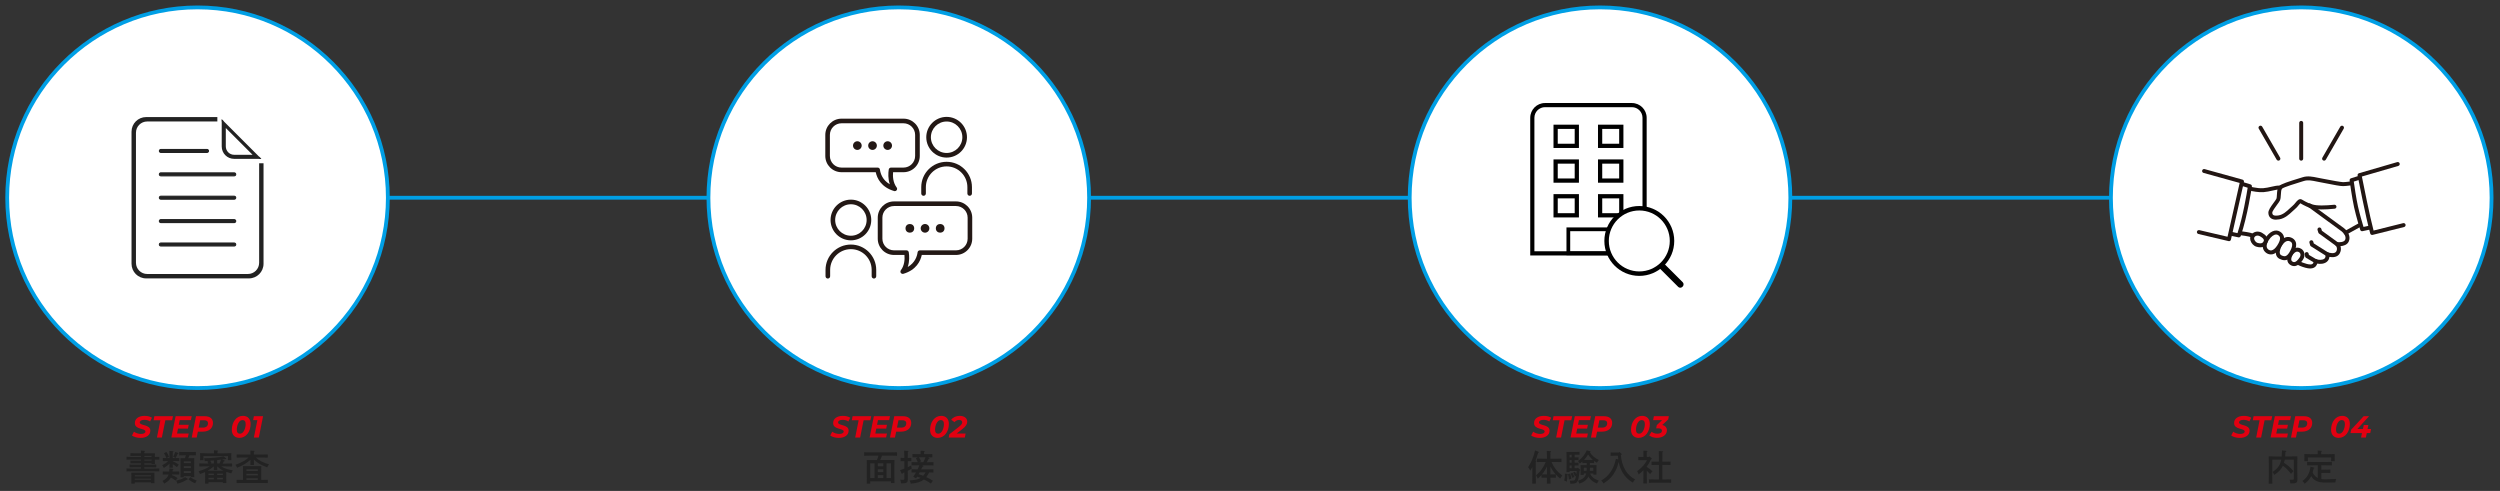 <?xml version="1.0" encoding="UTF-8"?> <svg xmlns="http://www.w3.org/2000/svg" id="_レイヤー_1" data-name="レイヤー_1" version="1.1" viewBox="0 0 985.16 193.47"><rect x="0" y="0" width="985.16" height="193.47" fill="#333333" stroke="none"/><defs><style> .st0 { fill: #231815; } .st1 { fill: #e20011; } .st2 { fill: #221613; } .st3 { fill: #fff; } .st4 { fill: #009fe5; } .st5 { fill: #222; } </style></defs><g><line class="st5" x1="75.84" y1="77.92" x2="906.84" y2="77.92"></line><rect class="st4" x="75.84" y="77.17" width="831" height="1.5"></rect></g><g><path class="st5" d="M56.88,183.09h2.73c.57,0,1.47-.01,1.96-.03v1.11c-.52-.01-1.43-.03-1.96-.03h-2.73v.52h3.12c.88,0,2.07-.01,2.79-.06v1.16c-.74-.03-1.93-.06-2.79-.06h-7.37c-.77,0-2.03.03-2.79.06v-1.16c.73.04,1.99.06,2.79.06h2.91v-.52h-2.51c-.59,0-1.37.01-1.96.03v-1.11c.55.01,1.34.03,1.96.03h2.51v-.52h-2.47c-.46,0-1.25.01-1.67.03v-1.11c.41.03,1.13.04,1.67.04h2.47v-.43h-2.91c-.77,0-2.03.01-2.79.04v-1.13c.73.03,1.99.06,2.79.06h2.91v-.42h-2.47c-.46,0-1.25.01-1.67.04v-1.11c.41.01,1.13.03,1.67.03h2.47c0-.46,0-.64-.01-1.06l1.36.1c.17.01.25.06.25.14s-.07.17-.27.28v.55h2.54q1.23,0,1.64-.01-.01.24-.03,1.23v.22c.64,0,1.3-.03,1.77-.04v1.13c-.48-.01-1.13-.03-1.77-.04v.34c0,.52,0,.7.04,1.39h-1.36v-.25h-2.83v.52ZM53.11,190.58h-1.37c.01-.32.03-.8.03-1.48v-1.62c0-.45-.01-.98-.03-1.23.49.01.91.01,1.54.01h6.04c.63,0,1.07,0,1.56-.01-.03.25-.04.78-.04,1.23v1.46c0,.66.01,1.13.04,1.46h-1.39v-.34h-6.37v.53ZM59.48,187.7v-.41h-6.37v.41h6.37ZM53.11,189.01h6.37v-.36h-6.37v.36ZM59.71,180.06v-.42h-2.83v.42h2.83ZM59.71,181.53v-.43h-2.83v.43h2.83Z"></path><path class="st5" d="M66.75,184.32c.03-.41.03-.92.03-1.62-.56.63-1.2,1.09-2.24,1.71-.17-.41-.41-.8-.63-1.08,1.13-.6,1.72-.99,2.34-1.64h-.69c-.41,0-.99.01-1.4.03v-1.23c.41.01.99.03,1.4.03h1.22v-.73c0-1.11-.01-1.7-.04-2.1l1.37.1c.14,0,.24.06.24.14s-.08.15-.27.28c-.01.32-.01.7-.01,1.58v.73h1.18c.41,0,.99-.01,1.4-.03v1.23c-.41-.01-.99-.03-1.4-.03h-1.18v.08c.9.36,1.5.7,2.41,1.34l-.78.97c-.53-.45-.98-.8-1.62-1.18.01.64.01,1.11.04,1.41h-1.36ZM67.78,187c-.03.07-.04.14-.06.21.9.32,1.54.64,2.27,1.18l-.81.99c-.83-.62-1.27-.91-1.86-1.18-.04.1-.11.2-.17.29-.52.83-1.19,1.39-2.45,2.1-.35-.64-.43-.77-.69-1.06,1.36-.74,2.07-1.41,2.42-2.54h-.91c-.41,0-1,.01-1.39.03v-1.23c.39.01.98.03,1.39.03h1.15c.04-.36.06-.77.07-1.22l1.33.15c.17.01.27.08.27.18s-.03.11-.29.22c-.03.24-.04.45-.07.66h1.26c.41,0,.99-.01,1.4-.03v1.23c-.41-.01-.99-.03-1.4-.03h-1.46ZM65.57,178.09c.45.63.67,1.04,1.04,1.91l-1.06.5c-.22-.66-.55-1.32-.92-1.89l.95-.52ZM68.24,179.98c.39-.71.64-1.3.83-1.91l1.08.41c.14.06.18.1.18.17s0,.07-.28.18q-.53,1.12-.87,1.67l-.94-.52ZM73.89,188.63c.13.07.15.11.15.17,0,.11-.1.17-.31.17-1.15.74-2.14,1.18-3.8,1.65-.2-.62-.29-.84-.55-1.22,1.85-.45,2.56-.73,3.56-1.36l.94.59ZM74.69,179.4c-.17.39-.34.78-.52,1.16h1.2c.48,0,.81-.01,1.19-.03q-.03.45-.04,2.23v2.8c0,1.11.01,1.93.04,2.47h-1.33v-.39h-2.8v.45h-1.32c.03-.56.04-1.37.04-2.45v-2.87c0-.84-.01-1.78-.04-2.23.36.01.7.03,1.19.03h.57c.15-.38.27-.77.38-1.16h-.69c-.6,0-1.39.01-1.96.04v-1.36c.53.01,1.33.03,1.96.03h2.66c.57,0,1.47-.01,1.96-.03v1.36c-.52-.03-1.42-.04-1.96-.04h-.55ZM75.23,182.5v-.69h-2.8v.69h2.8ZM72.43,184.45h2.8v-.74h-2.8v.74ZM72.43,186.39h2.8v-.74h-2.8v.74ZM75.01,188.05c1.08.7,1.4.87,2.51,1.33-.22.32-.48.74-.64,1.09-1.15-.52-1.72-.85-2.63-1.58l.77-.84Z"></path><path class="st5" d="M87.12,183.75c1.21.8,2.41,1.19,4.65,1.62-.35.49-.41.62-.6,1.19-.74-.2-1.4-.39-1.99-.6,0,.27-.01.7-.03,1.74v.34c0,.98.03,1.82.04,2.33h-1.36v-.35h-5.67v.55h-1.36c.01-.53.04-1.37.04-2.31v-.55c0-.59-.01-1.22-.03-1.69-.6.28-1.28.55-2,.8-.14-.43-.32-.78-.56-1.13,1.93-.56,3.18-1.09,4.38-1.92h-1.3c-.77,0-2.03.03-2.79.06v-1.22c.71.03,1.98.06,2.79.06h.77c-.21-.46-.25-.53-.42-.78l.52-.25c-.43.03-.94.06-1.49.1-.08-.46-.18-.8-.34-1.15,3.11-.06,5.35-.28,7.8-.74l.91.76c.07.06.11.13.11.18,0,.08-.08.13-.21.13-.04,0-.14,0-.27-.01-.45.07-.85.14-1.23.2l.88.28c.13.04.21.13.21.22,0,.11-.07.14-.36.2-.17.32-.32.62-.49.88h.95c.88,0,2.09-.03,2.79-.06v1.22c-.74-.04-1.93-.06-2.79-.06h-1.57ZM84.33,178.34c0-.38,0-.7-.01-.9l1.37.1c.17.01.27.06.27.14s-.08.17-.28.28v.67h2.7c.97,0,2.06-.03,2.79-.06-.03.5-.03.76-.03,1.06v.48c0,.36.01.77.04,1.23h-1.37c.03-.41.04-.91.04-1.23v-.36h-9.68v.36c0,.32.01.83.03,1.23h-1.36c.03-.46.04-.87.04-1.23v-.48c0-.31,0-.56-.03-1.06.73.03,1.82.06,2.79.06h2.69v-.29ZM88.06,185.5c-.92-.42-1.75-1.02-2.46-1.74,0,.5.01.99.04,1.48h-1.39c.01-.49.01-.97.03-1.46-.77.64-1.57,1.23-2.45,1.71h6.23ZM84.28,186.65h-2.12v.55h2.12v-.55ZM82.16,188.28v.6h2.12v-.6h-2.12ZM84.28,181.45c-.49.03-.97.07-1.46.11.2.28.36.57.52.88l-.45.2h1.39v-1.19ZM85.59,182.64h.92c.24-.5.43-1.02.62-1.54-.52.07-1.02.15-1.54.21v1.33ZM87.83,187.19v-.55h-2.24v.55h2.24ZM85.59,188.89h2.24v-.6h-2.24v.6Z"></path><path class="st5" d="M100.04,181.2c0,.92.01,1.65.04,2.05h-1.41c.03-.49.03-1.15.03-2.05v-.04c-1.34,1.26-2.88,2.19-5.27,3.17-.2-.52-.39-.85-.7-1.16,1.11-.36,2.25-.88,3.28-1.46.66-.39,1.19-.78,1.92-1.42h-2.17c-.69,0-1.91.03-2.51.04v-1.25c.57.03,1.79.04,2.51.04h2.94c0-.77-.01-1.23-.04-1.56l1.43.1c.14,0,.24.06.24.14s-.08.15-.27.27c-.01.25-.01.53-.01,1.05h2.98c.77,0,1.88-.01,2.51-.04v1.25c-.66-.01-1.76-.04-2.51-.04h-2.24c1.5,1.32,2.83,1.99,5.24,2.7-.35.45-.55.76-.74,1.18-1.42-.5-2.48-1.01-3.53-1.69-.64-.42-1.15-.83-1.71-1.4v.13ZM95.77,185.92c0-.83-.01-1.79-.04-2.23.38.01.71.01,1.19.01h4.87c.48,0,.81,0,1.19-.01-.03.45-.04,1.34-.04,2.23v3.18h.08c.77,0,1.88-.01,2.51-.04v1.3c-.66-.03-1.76-.04-2.51-.04h-7.27c-.69,0-1.91.01-2.51.04v-1.3c.57.01,1.79.04,2.51.04h.01v-3.18ZM101.6,184.95h-4.48v.64h4.48v-.64ZM101.6,186.72h-4.48v.63h4.48v-.63ZM97.11,189.1h4.48v-.63h-4.48v.63Z"></path></g><g><path class="st1" d="M52,171.62l.79-1.5c.77.56,1.77.88,2.77.88,1.07,0,1.74-.37,1.74-.98,0-1.34-4.16-.62-4.16-3.3,0-1.73,1.51-2.84,3.84-2.84,1.13,0,2.17.25,2.9.72l-.73,1.49c-.64-.43-1.45-.65-2.28-.65-1.13,0-1.79.43-1.79,1.03-.01,1.38,4.16.66,4.16,3.24,0,1.74-1.54,2.85-3.87,2.85-1.37,0-2.66-.41-3.37-.94Z"></path><path class="st1" d="M63.2,165.6h-2.69l.32-1.58h7.32l-.32,1.58h-2.67l-1.37,6.81h-1.94l1.35-6.81Z"></path><path class="st1" d="M70.82,165.57l-.36,1.82h3.9l-.3,1.51h-3.91l-.38,1.94h4.58l-.32,1.56h-6.5l1.68-8.4h6.34l-.32,1.56h-4.4Z"></path><path class="st1" d="M83.93,166.63c0,2.13-1.57,3.47-4.08,3.47h-1.87l-.46,2.31h-1.96l1.68-8.4h3.39c2.1,0,3.29.97,3.29,2.61ZM81.96,166.8c0-.82-.58-1.2-1.56-1.2h-1.52l-.59,2.91h1.64c1.28,0,2.03-.6,2.03-1.71Z"></path><path class="st1" d="M91.35,169.37c0-3.03,1.77-5.5,4.38-5.5,1.86,0,3.03,1.18,3.03,3.18,0,3.03-1.78,5.5-4.38,5.5-1.86,0-3.03-1.18-3.03-3.18ZM96.81,167.1c0-1.09-.48-1.58-1.26-1.58-1.48,0-2.24,2.25-2.24,3.81,0,1.09.48,1.58,1.26,1.58,1.48,0,2.24-2.25,2.24-3.81Z"></path><path class="st1" d="M103.67,164.01l-1.68,8.4h-1.94l1.37-6.84h-1.68l.31-1.56h3.62Z"></path></g><g><circle class="st3" cx="77.84" cy="77.92" r="75"></circle><path class="st4" d="M77.84,153.67C36.07,153.67,2.09,119.68,2.09,77.92S36.07,2.17,77.84,2.17s75.75,33.98,75.75,75.75-33.98,75.75-75.75,75.75ZM77.84,3.67C36.9,3.67,3.59,36.97,3.59,77.92s33.31,74.25,74.25,74.25,74.25-33.31,74.25-74.25S118.78,3.67,77.84,3.67Z"></path></g><g><path class="st5" d="M347.59,179.54c-.24.59-.46,1.16-.73,1.74h4.43c.48,0,.81,0,1.19-.01q-.03.45-.04,2.23v4.4c0,1.12.01,1.93.04,2.47h-1.39v-.69h-8.17v.88h-1.37c.01-.56.03-1.37.03-2.46v-4.59c0-.84-.01-1.78-.03-2.23.36.01.7.01,1.19.01h2.82c.24-.56.45-1.15.59-1.74h-2.83c-.77,0-2.03.03-2.79.06v-1.39c.73.03,1.99.06,2.79.06h7.37c.88,0,2.07-.03,2.79-.06v1.39c-.74-.03-1.93-.06-2.79-.06h-3.1ZM344.63,182.57h-1.71v5.81h1.71v-5.81ZM348.08,183.73v-1.16h-2.16v1.16h2.16ZM345.92,184.91v1.13h2.16v-1.13h-2.16ZM345.92,187.23v1.15h2.16v-1.15h-2.16ZM351.09,188.38v-5.81h-1.74v5.81h1.74Z"></path><path class="st5" d="M357.71,184.11c.41-.2.83-.41,1.36-.7l.2,1.27c-.6.34-1.09.6-1.55.84,0,.52,0,1.51.03,2.89v.22c0,.74-.06,1.08-.22,1.3-.32.43-.88.56-2.47.57-.04-.56-.15-1.06-.31-1.48.46.04.73.06,1.04.06.53,0,.59-.06.59-.59v-2.33c-.2.08-.41.17-.63.27l-.07.17c-.04.1-.1.15-.18.15s-.15-.06-.2-.15l-.62-1.34c.7-.24,1.23-.42,1.69-.59v-2.94h-.38c-.38,0-.81.01-1.11.03v-1.33c.31.01.81.03,1.11.03h.38c-.01-1.56-.04-2.51-.08-2.86l1.5.1c.13.01.21.07.21.14,0,.08-.07.15-.25.27-.01.5-.01,1.42-.03,2.35h.29c.29,0,.8-.01,1.12-.03v1.33c-.31-.01-.74-.03-1.12-.03h-.29v2.38ZM359.21,186.2v-1.3c.79.03,1.58.04,2.37.06.25-.53.49-1.06.67-1.61h-.49c-.73,0-1.65.03-2.55.06v-1.3c.81.03,1.62.04,2.44.04-.2-.55-.43-1.06-.73-1.55l.74-.39h-.42c-.46,0-1.25.01-1.68.03v-1.32c.42.03,1.15.04,1.68.04h1.54v-1.34s1.36.1,1.36.1c.15.01.25.07.25.14,0,.08-.07.17-.27.28v.83h1.61c.53,0,1.26-.01,1.67-.04v1.32c-.42-.01-1.2-.03-1.67-.03h-.07l.55.25c.08.04.14.1.14.15,0,.1-.07.14-.38.2-.39.7-.6,1.06-.76,1.34.87,0,1.75-.01,2.63-.04v1.3c-.94-.04-1.75-.06-2.8-.06h-1.75l.5.17c.08.03.15.1.15.18,0,.11-.11.17-.42.22-.2.38-.36.73-.52,1.04h2.03c1.04,0,1.95-.03,2.8-.06v1.3c-.56-.01-1.11-.04-1.67-.04-.32.64-.7,1.27-1.16,1.85l.2.08c.94.43,1.48.74,2.42,1.34l-.78,1.13c-.53-.36-1.08-.74-1.65-1.05-.36-.2-.74-.39-1.11-.57-1.15.94-2.66,1.43-5.18,1.64-.08-.46-.21-.78-.49-1.26,2.35-.18,3.43-.42,4.34-1.01-.43-.18-.88-.34-1.33-.48-.13.22-.27.43-.41.66l-1.13-.63c.39-.55.74-1.12,1.06-1.71l-1.75.04ZM362.02,186.86c.6.18,1.18.36,1.77.6.38-.39.69-.84.94-1.32h-2.33l-.38.71ZM363.84,182.13c.35-.62.6-1.29.85-1.95h-2.59c.36.5.63,1.04.87,1.6l-.71.35h1.58Z"></path></g><g><path class="st1" d="M327.17,171.62l.79-1.5c.77.56,1.77.88,2.77.88,1.07,0,1.74-.37,1.74-.98,0-1.34-4.16-.62-4.16-3.3,0-1.73,1.51-2.84,3.84-2.84,1.13,0,2.17.25,2.9.72l-.73,1.49c-.64-.43-1.45-.65-2.28-.65-1.13,0-1.79.43-1.79,1.03-.01,1.38,4.16.66,4.16,3.24,0,1.74-1.54,2.85-3.87,2.85-1.37,0-2.66-.41-3.37-.94Z"></path><path class="st1" d="M338.36,165.6h-2.69l.32-1.58h7.32l-.32,1.58h-2.67l-1.37,6.81h-1.94l1.35-6.81Z"></path><path class="st1" d="M345.98,165.57l-.36,1.82h3.9l-.3,1.51h-3.91l-.38,1.94h4.58l-.32,1.56h-6.5l1.68-8.4h6.34l-.32,1.56h-4.4Z"></path><path class="st1" d="M359.09,166.63c0,2.13-1.57,3.47-4.08,3.47h-1.87l-.46,2.31h-1.96l1.68-8.4h3.39c2.1,0,3.29.97,3.29,2.61ZM357.13,166.8c0-.82-.58-1.2-1.56-1.2h-1.52l-.59,2.91h1.64c1.28,0,2.03-.6,2.03-1.71Z"></path><path class="st1" d="M366.51,169.37c0-3.03,1.77-5.5,4.38-5.5,1.86,0,3.03,1.18,3.03,3.18,0,3.03-1.78,5.5-4.38,5.5-1.86,0-3.03-1.18-3.03-3.18ZM371.97,167.1c0-1.09-.48-1.58-1.26-1.58-1.48,0-2.24,2.25-2.24,3.81,0,1.09.48,1.58,1.26,1.58,1.48,0,2.24-2.25,2.24-3.81Z"></path><path class="st1" d="M376.99,170.83h3.53l-.31,1.58h-6.36l.25-1.26,3.83-3c.95-.76,1.24-1.2,1.24-1.75s-.42-.92-1.24-.92c-.67,0-1.32.31-1.79.88l-1.31-.95c.67-.92,1.93-1.54,3.38-1.54,1.77,0,2.94.95,2.94,2.25,0,1-.46,1.83-1.93,2.97l-2.23,1.73Z"></path></g><g><circle class="st3" cx="354.17" cy="77.92" r="75"></circle><path class="st4" d="M354.17,153.67c-41.77,0-75.75-33.98-75.75-75.75S312.4,2.17,354.17,2.17s75.75,33.98,75.75,75.75-33.98,75.75-75.75,75.75ZM354.17,3.67c-40.94,0-74.25,33.31-74.25,74.25s33.31,74.25,74.25,74.25,74.25-33.31,74.25-74.25S395.11,3.67,354.17,3.67Z"></path></g><g><path class="st5" d="M603.84,184.05c-.24.49-.48.87-.85,1.44-.32-.74-.45-.95-.81-1.39,1.29-1.99,2.1-3.94,2.73-6.61l1.34.52c.13.06.2.13.2.21,0,.1-.04.14-.34.22-.39,1.37-.59,1.95-1.06,3.1h.21c.14.03.22.08.22.15,0,.1-.08.17-.28.28v5.73c0,1.26.01,2.26.04,2.87h-1.44c.03-.63.04-1.58.04-2.87v-3.66ZM613.09,188.26c-.21-.01-.58-.01-.84-.01h-1.29c.01.98.03,1.75.06,2.34h-1.47c.03-.59.04-1.37.06-2.34h-1.32c-.28,0-.63,0-.84.01v-1.08c-.45.5-.94.99-1.48,1.46-.32-.78-.42-.98-.67-1.29,1.16-1.04,1.65-1.58,2.34-2.58.63-.92,1.01-1.61,1.48-2.72h-1.25c-.71,0-1.64.03-2.23.04v-1.37c.59.03,1.51.04,2.23.04h1.74c-.01-1.68-.04-2.72-.08-3.08l1.5.1c.13,0,.21.07.21.14,0,.08-.07.15-.25.27-.01.46-.01.52-.03,2.58h2.12c.64,0,1.64-.01,2.24-.04v1.37c-.6-.01-1.6-.04-2.24-.04h-1.68c.48,1.13.88,1.82,1.62,2.79.77,1.01,1.22,1.44,2.66,2.58-.42.43-.46.49-.88,1.18-.71-.6-1.25-1.11-1.69-1.6v1.26ZM608.28,186.95h1.32v-3.11c-.39.85-.87,1.67-1.43,2.44-.17.22-.35.43-.53.66h.64ZM610.95,186.95h2.1c-.41-.46-.74-.9-1.11-1.43-.41-.6-.73-1.15-.99-1.72v3.15Z"></path><path class="st5" d="M617.67,186.77c.11.01.17.06.17.13,0,.03-.01.08-.06.11l-.11.08c-.01,1.18-.07,1.72-.28,2.79-.27-.22-.57-.38-.98-.5.22-.97.25-1.2.29-2.72l.97.11ZM620.5,180.23h.43c.29,0,.8-.01,1.12-.03v1.11h-1.12s-.43-.01-.43-.01v1.05h.43c.29,0,.8-.01,1.12-.03v1.12c-.31-.01-.74-.03-1.12-.03h-.43v1.09h1.01l.17-.25.91.73c.08.07.14.17.14.27,0,.08-.06.14-.29.25-.25,2.75-.52,3.91-1.04,4.51-.38.46-.94.59-2.59.62-.04-.48-.1-.74-.25-1.23.1,0,.45.01.62.01,1.02,0,1.23-.04,1.43-.34.15-.25.35-.87.49-1.56l-.45.25c-.25-.64-.46-1.08-.76-1.53l.7-.38c.22.31.43.62.62.95.04-.39.07-.8.1-1.19h-2.77v.43h-1.25c.03-.56.04-1.37.04-2.45v-3.28c0-.84-.01-1.78-.04-2.23.35.01.73.01,1.19.01h2.28c.57,0,1.26-.01,1.68-.03v1.15c-.46-.01-1.21-.03-1.68-.03h-.25v1.02ZM618.73,186.58c.25.74.38,1.23.5,2.07l-.99.34c-.06-.77-.14-1.36-.35-2.14l.84-.27ZM618.53,179.21v1.02h.8v-1.02h-.8ZM618.53,182.35h.8v-1.05h-.8v1.05ZM618.53,184.5h.8v-1.09h-.8v1.09ZM619.66,186.27c.32.52.48.87.76,1.68l-.88.36c-.17-.66-.32-1.08-.62-1.72l.74-.32ZM626.57,186.58c.34.76.62,1.11,1.13,1.56.6.52,1.11.8,2.31,1.27-.28.41-.35.52-.41.63q-.17.32-.27.49c-1.29-.5-1.79-.83-2.54-1.61-.39-.41-.62-.69-.84-1.16-.34.74-.81,1.3-1.51,1.81-.62.45-.97.62-2.1,1.02-.17-.55-.24-.7-.49-1.15,1.44-.46,2.28-1.02,2.79-1.83.18-.31.32-.63.42-1.02h-.94v.56h-1.29c.03-.32.04-.8.04-1.48v-1.16c0-.45-.01-.99-.04-1.23.49.01.92.01,1.55.01h.88v-.84h-.56c-.38,0-.83.01-1.12.03v-.62c-.32.29-.67.57-1.05.84q-.32-.62-.69-1.01c1.53-1.08,2.73-2.56,3.45-4.23l1.22.32c.18.06.28.14.28.24,0,.08-.07.15-.27.21.48.77.78,1.13,1.39,1.65.66.57,1.18.92,2.14,1.42q-.42.46-.77,1.05c-.46-.28-.81-.5-1.12-.71v.84c-.29-.01-.74-.03-1.11-.03h-.53v.84h1.08c.62,0,1.05,0,1.54-.01-.03.24-.04.78-.04,1.23v1.06c0,.66.01,1.13.04,1.46h-1.29v-.43h-1.3ZM624.13,184.31v1.22h1.09c.04-.41.06-.81.06-1.22h-1.15ZM627.07,181.25c.21,0,.41,0,.62-.01-.21-.17-.41-.36-.63-.59-.56-.59-.92-1.04-1.25-1.58-.43.78-.97,1.53-1.6,2.17.17.01.34.01.5.01h2.35ZM627.87,184.31h-1.33c-.01.41-.01.81-.04,1.22h1.37v-1.22Z"></path><path class="st5" d="M635.75,179.6c-.48,0-.84.01-1.06.03v-1.32c.27.01.57.01,1.06.01h2.16l.21-.25.83.73c.1.08.13.13.13.2,0,.11-.08.18-.25.24l-.11.03c.22,2.47.74,4.2,1.75,5.97.56.97,1.15,1.65,2.12,2.49.48.42.87.69,1.75,1.18-.41.49-.63.81-.9,1.29-1.85-1.16-2.9-2.16-3.92-3.8-.8-1.27-1.34-2.69-1.67-4.37-.34,1.5-.6,2.25-1.18,3.39-1.11,2.19-2.49,3.66-4.79,5.11-.34-.59-.43-.7-.88-1.18,1.69-1.01,2.69-1.92,3.68-3.38,1.01-1.47,1.58-2.86,2.09-5.14l.92.18c-.06-.48-.11-.94-.14-1.41h-1.79Z"></path><path class="st5" d="M646.7,181.34h-1.11s0-1.3,0-1.3c.31.01.81.03,1.11.03h.91v-1.19c0-.63,0-.8-.01-1.29l1.37.08c.15.01.25.07.25.14,0,.1-.08.17-.28.28v1.98h.87l.17-.22.83.73c.06.06.11.15.11.22,0,.11-.04.15-.32.22-.27.57-.55,1.13-.87,1.67-.24.39-.5.76-.78,1.13v.22c.84.48,1.27.8,2.23,1.67l-.94,1.12c-.56-.62-.92-1.01-1.29-1.33v2.16c0,1.29.01,2.24.04,2.87h-1.42c.03-.63.04-1.58.04-2.87v-2.35c-.73.76-1.05,1.02-1.88,1.64-.04-.11-.08-.21-.11-.28-.07-.2-.22-.53-.45-1.01,1.98-1.53,2.97-2.62,3.84-4.31h-2.31ZM653.7,183.21h-1.21c-.46,0-1.26.03-1.68.04v-1.36c.42.03,1.13.04,1.68.04h1.21v-2.1c0-1.11-.01-1.69-.04-2.1l1.46.1c.15.01.24.06.24.14s-.07.15-.27.28v1.58s-.01,2.1-.01,2.1h1.54c.55,0,1.26-.01,1.68-.04v1.36c-.43-.01-1.22-.04-1.68-.04h-1.54v5.72h1.5c.56,0,1.47-.01,1.96-.04v1.36c-.52-.01-1.43-.03-1.96-.03h-4.86c-.59,0-1.37.01-1.95.03v-1.36c.53.03,1.33.04,1.95.04h1.99v-5.72Z"></path></g><g><path class="st1" d="M603.38,171.62l.79-1.5c.77.56,1.77.88,2.77.88,1.07,0,1.74-.37,1.74-.98,0-1.34-4.16-.62-4.16-3.3,0-1.73,1.51-2.84,3.84-2.84,1.13,0,2.17.25,2.9.72l-.73,1.49c-.64-.43-1.45-.65-2.28-.65-1.13,0-1.79.43-1.79,1.03-.01,1.38,4.16.66,4.16,3.24,0,1.74-1.54,2.85-3.87,2.85-1.37,0-2.66-.41-3.37-.94Z"></path><path class="st1" d="M614.57,165.6h-2.69l.32-1.58h7.32l-.32,1.58h-2.67l-1.37,6.81h-1.94l1.35-6.81Z"></path><path class="st1" d="M622.19,165.57l-.36,1.82h3.9l-.3,1.51h-3.91l-.38,1.94h4.58l-.32,1.56h-6.5l1.68-8.4h6.34l-.32,1.56h-4.4Z"></path><path class="st1" d="M635.31,166.63c0,2.13-1.57,3.47-4.08,3.47h-1.87l-.46,2.31h-1.96l1.68-8.4h3.39c2.1,0,3.29.97,3.29,2.61ZM633.34,166.8c0-.82-.58-1.2-1.56-1.2h-1.52l-.59,2.91h1.64c1.28,0,2.03-.6,2.03-1.71Z"></path><path class="st1" d="M642.73,169.37c0-3.03,1.77-5.5,4.38-5.5,1.86,0,3.03,1.18,3.03,3.18,0,3.03-1.78,5.5-4.38,5.5-1.86,0-3.03-1.18-3.03-3.18ZM648.18,167.1c0-1.09-.48-1.58-1.26-1.58-1.48,0-2.24,2.25-2.24,3.81,0,1.09.48,1.58,1.26,1.58,1.48,0,2.24-2.25,2.24-3.81Z"></path><path class="st1" d="M657.39,165.27l-2.35,2.19c1.16.26,1.83,1.03,1.83,2.12,0,1.71-1.62,2.96-3.9,2.96-1.24,0-2.35-.35-3.07-.97l.94-1.43c.55.48,1.38.77,2.27.77,1.15,0,1.8-.44,1.8-1.21,0-.61-.46-.9-1.38-.9h-.89l.25-1.28,2.09-1.96h-3.55l.32-1.56h5.88l-.24,1.26Z"></path></g><g><circle class="st3" cx="630.51" cy="77.92" r="75"></circle><path class="st4" d="M630.51,153.67c-41.77,0-75.75-33.98-75.75-75.75S588.74,2.17,630.51,2.17s75.75,33.98,75.75,75.75-33.98,75.75-75.75,75.75ZM630.51,3.67c-40.94,0-74.25,33.31-74.25,74.25s33.31,74.25,74.25,74.25,74.25-33.31,74.25-74.25S671.45,3.67,630.51,3.67Z"></path></g><g><path class="st5" d="M899.12,179.87c.07-.66.11-1.43.14-2.38l1.37.14c.17.01.34.11.34.21s-.1.17-.36.27c-.03.76-.07,1.32-.1,1.77h2.03c.95,0,2.05-.03,2.79-.07q-.03.43-.04,2.73v3.74c0,.41.03,1.61.04,2.38v.27c0,.7-.11,1.02-.46,1.26-.41.27-.83.34-2.34.34-.06-.74-.1-.98-.27-1.51.49.04.73.04,1.13.04.45,0,.52-.07.52-.57v-7.35h-3.56c-.03.11-.04.21-.07.32-.07.32-.15.63-.24.92,1.43.88,2.4,1.72,3.74,3.25l-.97,1.09c-1.2-1.51-1.96-2.28-3.21-3.19-.31.66-.69,1.23-1.18,1.78-.66.74-1.09,1.09-2.21,1.82-.27-.56-.41-.8-.71-1.15,1.5-.94,2.4-1.9,2.93-3.12.22-.53.39-1.06.52-1.72h-3.54v6.16q.03,2.72.04,3.31h-1.44q.01-.59.04-2.73v-5.32q-.01-2.3-.04-2.73c.74.04,1.83.07,2.79.07h2.33Z"></path><path class="st5" d="M914.75,188.77c.46.07,1.01.1,1.69.1,1.05,0,3.19-.07,4.13-.14-.2.73-.22.9-.27,1.39-2.21.04-2.87.04-3.61.04-2.03,0-3-.15-3.95-.66-.9-.46-1.46-.98-1.98-1.9-.06.11-.11.24-.18.35-.6,1.08-1.26,1.81-2.41,2.68-.28-.48-.46-.71-.87-1.08,1.09-.83,1.6-1.39,2.13-2.31.58-1.04.85-1.92,1.04-3.35l1.29.34c.21.06.29.11.29.21s-.1.15-.34.21c-.11.59-.24,1.09-.38,1.57.45.92,1.08,1.67,2.02,2.13v-5h-1.4c-.77,0-2.03.03-2.79.06v-1.4c.71.03,1.99.06,2.79.06h4.16c.88,0,2.07-.03,2.79-.06v1.4c-.74-.04-1.93-.06-2.79-.06h-1.37v1.72h1.34c.67,0,1.62-.01,2.23-.04v1.37c-.6-.01-1.55-.04-2.23-.04h-1.34v2.42ZM913.32,178.44c0-.38,0-.69-.01-.9l1.4.1c.17.01.27.07.27.14,0,.08-.07.17-.27.28v.92h2.55c.95,0,2.06-.01,2.77-.06-.01.5-.03.77-.03,1.06v.7c0,.31.01.64.04,1.05h-1.46c.03-.36.04-.77.04-1.05v-.42h-9.17v.42c0,.28.01.69.04,1.05h-1.46c.03-.41.04-.74.04-1.05v-.7c0-.29-.01-.56-.03-1.06.71.04,1.82.06,2.77.06h2.49v-.55Z"></path></g><g><path class="st1" d="M879.24,171.62l.79-1.5c.77.56,1.77.88,2.77.88,1.07,0,1.74-.37,1.74-.98,0-1.34-4.16-.62-4.16-3.3,0-1.73,1.51-2.84,3.84-2.84,1.13,0,2.17.25,2.9.72l-.73,1.49c-.64-.43-1.45-.65-2.28-.65-1.13,0-1.79.43-1.79,1.03-.01,1.38,4.16.66,4.16,3.24,0,1.74-1.54,2.85-3.87,2.85-1.37,0-2.66-.41-3.37-.94Z"></path><path class="st1" d="M890.43,165.6h-2.69l.32-1.58h7.32l-.32,1.58h-2.67l-1.37,6.81h-1.94l1.35-6.81Z"></path><path class="st1" d="M898.05,165.57l-.36,1.82h3.9l-.3,1.51h-3.91l-.38,1.94h4.58l-.32,1.56h-6.5l1.68-8.4h6.34l-.32,1.56h-4.4Z"></path><path class="st1" d="M911.17,166.63c0,2.13-1.57,3.47-4.08,3.47h-1.87l-.46,2.31h-1.96l1.68-8.4h3.39c2.1,0,3.29.97,3.29,2.61ZM909.2,166.8c0-.82-.58-1.2-1.56-1.2h-1.52l-.59,2.91h1.64c1.28,0,2.03-.6,2.03-1.71Z"></path><path class="st1" d="M918.59,169.37c0-3.03,1.77-5.5,4.38-5.5,1.86,0,3.03,1.18,3.03,3.18,0,3.03-1.78,5.5-4.38,5.5-1.86,0-3.03-1.18-3.03-3.18ZM924.04,167.1c0-1.09-.48-1.58-1.26-1.58-1.48,0-2.24,2.25-2.24,3.81,0,1.09.48,1.58,1.26,1.58,1.48,0,2.24-2.25,2.24-3.81Z"></path><path class="st1" d="M934.04,170.65h-1.38l-.35,1.76h-1.9l.36-1.76h-4.52l.25-1.31,4.94-5.33h2.12l-4.61,5.05h2.21l.31-1.57h1.81l-.31,1.57h1.38l-.32,1.58Z"></path></g><g><circle class="st3" cx="906.84" cy="77.92" r="75"></circle><path class="st4" d="M906.84,153.67c-41.77,0-75.75-33.98-75.75-75.75S865.07,2.17,906.84,2.17s75.75,33.98,75.75,75.75-33.98,75.75-75.75,75.75ZM906.84,3.67c-40.94,0-74.25,33.31-74.25,74.25s33.31,74.25,74.25,74.25,74.25-33.31,74.25-74.25S947.78,3.67,906.84,3.67Z"></path></g><path class="st2" d="M896.92,86.57c-.89,0-1.59-.21-2.11-.63-.58-.46-.89-1.14-.93-2.02-.05-1.05.86-2.36,2.14-4.09.43-.58.87-1.17,1.01-1.47.15-.31.19-1.07.23-1.74.08-1.31.16-2.66.92-3.38.77-.72,3.59-1.68,8.2-3.08l1.1-.34c1.92-.6,3.92-.18,5.68.18.46.1.92.19,1.37.27.45.08,1.24.23,2.17.41,2.13.42,5.68,1.07,6.61,1.1,1.31-.02,3.06-.31,3.07-.32.42-.07.83.22.9.64.07.43-.22.83-.64.9-.08.01-1.88.31-3.3.34-.99.04-3.74-.5-6.94-1.13-.92-.18-1.69-.33-2.13-.41-.47-.08-.94-.18-1.43-.28-1.65-.34-3.36-.7-4.9-.22l-1.11.34c-1.9.58-6.93,2.11-7.59,2.72-.31.29-.38,1.52-.43,2.33-.05.89-.1,1.73-.38,2.32-.21.44-.65,1.04-1.17,1.74-.65.88-1.86,2.51-1.84,3.08.03.61.27.8.35.87.37.3,1.15.36,2.19.18,1.74-.3,3.18-1.65,4.33-2.74.37-.34.7-.66,1-.9.53-.42.95-.94,1.32-1.4.65-.8,1.46-1.79,2.54-1.17l.27.16c.96.57,2.95,1.75,5.32,2.03,2.67.31,7.06-.17,7.1-.18.43-.05.82.26.87.69.05.43-.26.82-.69.87-.19.02-4.61.51-7.46.18-2.7-.32-4.97-1.67-5.94-2.24l-.14-.08c-.17.14-.44.48-.65.73-.4.5-.9,1.11-1.56,1.64-.27.22-.57.5-.91.82-1.24,1.16-2.93,2.75-5.14,3.14-.48.08-.92.13-1.32.13Z"></path><path class="st2" d="M910.43,105.81h-.03c-2.39-.02-5.95-1.9-6.1-1.98-6.55-4.01-16.52-10.05-17.29-10.38-.7-.3-3.58-.72-5.23-.92-.22-.03-.42-.14-.54-.32-.13-.18-.17-.41-.13-.62l3.87-17.65c.05-.21.18-.4.37-.51.19-.11.41-.14.62-.08.03.01,3.44,1,5.89.81,1.13-.09,2.17-.33,3.18-.56,1.25-.29,2.44-.56,3.57-.46.43.04.75.42.71.85-.04.43-.42.75-.85.71-.88-.08-1.9.16-3.08.43-1.01.23-2.16.49-3.4.59-1.98.15-4.41-.35-5.65-.66l-3.51,16.01c1.38.18,3.94.56,4.8.92,1.09.46,15.79,9.44,17.46,10.46.89.47,3.67,1.76,5.34,1.77,0,0,.01,0,.02,0,.43,0,.74-.1.95-.32.3-.31.34-.83.33-1.01-.01-.27.12-.53.34-.69.23-.15.51-.18.76-.07.77.34,2.34.44,3.12-.19.66-.52.43-1.57.42-1.58-.07-.29.03-.59.25-.78.22-.19.54-.24.81-.13.41.17,2.64.79,3.25-.43.63-1.26-.18-2.18-.28-2.28-.23-.24-.28-.6-.13-.89.15-.29.46-.47.79-.43.65.08,2.6.09,3.06-.88.6-1.25-.49-2.71-1.38-3.38-1.08-.82-12.95-9.46-13.07-9.55-.35-.25-.43-.74-.17-1.09s.75-.43,1.09-.17c.49.36,12.01,8.74,13.1,9.57,1.55,1.18,2.79,3.34,1.84,5.31-.62,1.29-2.1,1.68-3.23,1.77.24.71.31,1.65-.23,2.73-.84,1.69-2.78,1.75-4.13,1.5-.07.63-.32,1.39-1.03,1.95-1.06.84-2.59.92-3.77.69-.11.36-.29.76-.62,1.11-.35.37-1,.81-2.09.81Z"></path><path class="st2" d="M920.95,97.01c-.16,0-.32-.05-.46-.15l-6.63-4.81c-.14-.1-.24-.24-.29-.4l-.31-1c-.13-.41.1-.85.51-.98.42-.13.85.1.98.51l.23.75,6.42,4.66c.35.25.43.74.17,1.09-.15.21-.39.32-.63.32Z"></path><path class="st2" d="M917.31,101.12c-.14,0-.29-.04-.42-.12l-6.22-3.93c-.16-.1-.28-.26-.33-.45l-.27-.95c-.12-.42.12-.85.54-.97.42-.12.85.12.97.54l.19.67,5.97,3.77c.37.23.48.71.24,1.08-.15.24-.4.37-.66.37Z"></path><path class="st2" d="M912.72,103.82c-.13,0-.27-.03-.4-.11l-3.56-2.09c-.19-.11-.33-.3-.37-.52l-.17-.83c-.08-.42.19-.84.61-.92.42-.09.84.19.92.61l.1.48,3.25,1.91c.37.22.5.7.28,1.07-.15.25-.41.39-.68.39Z"></path><path class="st2" d="M924.34,92.51c-.28,0-.54-.15-.69-.4-.21-.38-.07-.85.31-1.06l5.47-3.03c.38-.21.85-.07,1.06.31.21.38.07.85-.31,1.06l-5.47,3.03c-.12.07-.25.1-.38.1Z"></path><path class="st2" d="M930.83,91.12c-.34,0-.64-.22-.75-.55-.02-.05-1.55-4.96-2.42-8.89-.87-3.93-1.75-10.5-1.76-10.57-.05-.38.18-.74.54-.85l4.3-1.35c.21-.06.44-.04.62.07.19.11.32.29.37.5l4.48,19.69c.05.2,0,.42-.1.6-.11.18-.29.3-.5.34l-4.63.98c-.05.01-.11.02-.16.02ZM927.54,71.56c.24,1.75.95,6.64,1.65,9.78.67,3,1.73,6.6,2.18,8.08l3.15-.67-4.12-18.09-2.86.9Z"></path><g><path class="st3" d="M944.86,64.63l-15.05,4.38s3.25,16.66,4.96,22.79l12.4-3.1"></path><path class="st2" d="M934.77,92.58c-.34,0-.66-.23-.75-.57-1.7-6.09-4.94-22.68-4.97-22.85-.08-.4.16-.79.55-.9l15.05-4.38c.41-.12.85.12.97.53.12.42-.12.85-.53.97l-14.36,4.18c.61,3.09,3.09,15.56,4.61,21.29l11.65-2.91c.42-.1.85.15.95.57s-.15.84-.57.95l-12.4,3.1c-.06.02-.13.02-.19.02Z"></path></g><g><path class="st3" d="M882.25,72.06l4.37,1.35s-1.7,11.59-4.37,19.35l-4.78-1.01,4.78-19.7Z"></path><path class="st2" d="M882.25,93.55c-.05,0-.11,0-.16-.02l-4.77-1c-.21-.04-.39-.17-.5-.35-.11-.18-.15-.4-.1-.6l4.77-19.7c.05-.21.19-.39.37-.5.19-.11.41-.13.62-.07l4.37,1.35c.37.11.6.48.54.86-.02.12-1.74,11.75-4.4,19.49-.11.32-.41.53-.74.53ZM878.42,91.16l3.3.7c2.14-6.51,3.62-15.42,4.01-17.89l-2.93-.91-4.39,18.1Z"></path></g><g><polyline class="st3" points="868.56 67.38 883.5 71.53 878.38 94.24 866.51 91.45"></polyline><path class="st2" d="M878.38,95.03c-.06,0-.12,0-.18-.02l-11.88-2.8c-.42-.1-.68-.52-.58-.94.1-.42.52-.68.94-.58l11.11,2.61,4.78-21.21-14.23-3.95c-.42-.12-.66-.55-.54-.96.12-.42.54-.66.96-.54l14.94,4.15c.4.11.65.52.55.93l-5.12,22.71c-.05.2-.17.38-.35.49-.13.08-.27.12-.42.12Z"></path></g><g><path class="st3" d="M903.14,99.57c-.58.66-1.78,2.99-.33,4.05,1.45,1.06,2.75.13,3.93-1.53,1.18-1.67.37-2.95-.29-3.36-.56-.35-1.82-.87-3.31.84Z"></path><path class="st2" d="M904.04,104.86c-.58,0-1.15-.2-1.7-.61-.57-.42-.91-1.02-.99-1.74-.15-1.35.65-2.84,1.2-3.46,1.88-2.15,3.65-1.41,4.32-.99.6.38,1.05,1.04,1.2,1.79.12.61.1,1.57-.69,2.69-.97,1.38-1.93,2.12-2.93,2.29-.14.02-.27.03-.41.03ZM905.28,99.15c-.42,0-.93.22-1.56.93h0c-.34.39-.9,1.47-.82,2.26.03.29.15.49.36.65.44.32.74.32.93.29.55-.09,1.19-.64,1.9-1.64.38-.53.52-1.03.43-1.47-.08-.41-.35-.68-.5-.77-.2-.12-.45-.24-.75-.24ZM903.14,99.57h0,0Z"></path></g><g><path class="st3" d="M898.45,96.55c-.39.65-1.81,3.72.15,4.73,1.96,1.01,3.33.48,4.73-2.29,1.4-2.77.62-4.13-.8-4.67-1.43-.54-2.88.24-4.07,2.23Z"></path><path class="st2" d="M900.25,102.54c-.62,0-1.29-.19-2.01-.56-.66-.34-1.11-.89-1.31-1.6-.53-1.87.83-4.2.85-4.23h0c1.38-2.31,3.21-3.24,5.02-2.56.9.34,1.53.93,1.84,1.71.41,1.06.21,2.42-.61,4.04-.88,1.73-1.78,2.7-2.86,3.05-.29.1-.6.14-.91.14ZM901.65,94.94c-1.14,0-2.05,1.21-2.53,2.01h0c-.33.55-.96,2.06-.69,2.99.08.29.25.5.52.64.94.49,1.44.41,1.73.32.64-.21,1.28-.95,1.94-2.27.6-1.19.79-2.15.55-2.77-.14-.37-.45-.63-.93-.81-.2-.08-.4-.11-.6-.11ZM898.45,96.55h0,0Z"></path></g><g><path class="st3" d="M893.46,99c.85.61,2.65,1.13,4.58-1.84,1.93-2.97,1.37-4.4,0-5.23-1.37-.83-3.3.12-4.67,2.29-1.37,2.17-1.16,3.89.09,4.79Z"></path><path class="st2" d="M894.88,100.26c-.66,0-1.31-.21-1.87-.62-1.33-.95-2.1-2.98-.3-5.84,1.62-2.57,3.98-3.61,5.74-2.54.84.51,1.36,1.18,1.55,2,.27,1.16-.16,2.58-1.3,4.33-.98,1.51-2.08,2.39-3.25,2.62-.19.04-.38.05-.57.05ZM896.95,92.41c-.91,0-2.04.83-2.92,2.22-.5.79-1.51,2.74-.12,3.73h0c.27.19.7.4,1.24.3.72-.14,1.49-.8,2.23-1.93.87-1.34,1.24-2.42,1.08-3.13-.09-.4-.35-.72-.83-1.01-.21-.12-.44-.19-.68-.19Z"></path></g><g><path class="st3" d="M891.2,92.58c-.57-.43-2.12-1.03-3.27.21-1.15,1.24.12,3.28,1.44,3.67,1.31.39,2.73.4,3.41-1.16.68-1.57-1.58-2.72-1.58-2.72Z"></path><path class="st2" d="M890.71,97.46c-.45,0-.97-.08-1.56-.25-1.06-.31-2.02-1.34-2.34-2.5-.25-.93-.06-1.8.55-2.46,1.39-1.5,3.32-1.02,4.26-.35,1.01.54,2.64,1.96,1.88,3.7-.4.91-1.19,1.85-2.79,1.85ZM889.59,92.83c-.35,0-.74.12-1.08.49-.23.25-.3.58-.19.98.17.62.74,1.25,1.27,1.41,1.68.5,2.19-.09,2.47-.73.37-.86-1.2-1.71-1.22-1.71-.04-.02-.08-.04-.11-.07,0,0-.53-.37-1.14-.37Z"></path></g><path class="st2" d="M906.82,63.31c-.43,0-.78-.35-.78-.78v-14.11c0-.43.35-.78.78-.78s.78.35.78.78v14.11c0,.43-.35.78-.78.78Z"></path><path class="st2" d="M915.84,63.31c-.13,0-.27-.03-.39-.1-.37-.22-.5-.7-.29-1.07l7.05-12.22c.22-.37.7-.5,1.07-.29s.5.7.29,1.07l-7.05,12.22c-.15.25-.41.39-.68.39Z"></path><path class="st2" d="M897.83,63.31c-.27,0-.53-.14-.68-.39l-7.05-12.22c-.22-.37-.09-.85.29-1.07.37-.22.85-.09,1.07.29l7.05,12.22c.22.37.09.85-.29,1.07-.12.07-.26.1-.39.1Z"></path><path class="st0" d="M335.31,94.71c-4.42,0-8.02-3.6-8.02-8.02s3.6-8.02,8.02-8.02,8.02,3.6,8.02,8.02-3.6,8.02-8.02,8.02ZM335.31,80.49c-3.42,0-6.2,2.78-6.2,6.2s2.78,6.2,6.2,6.2,6.2-2.78,6.2-6.2-2.78-6.2-6.2-6.2Z"></path><path class="st0" d="M344.4,109.77c-.5,0-.91-.41-.91-.91v-2.5c0-4.51-3.67-8.18-8.18-8.18s-8.18,3.67-8.18,8.18v2.5c0,.5-.41.91-.91.91s-.91-.41-.91-.91v-2.5c0-5.51,4.48-9.99,9.99-9.99s9.99,4.48,9.99,9.99v2.5c0,.5-.41.91-.91.91Z"></path><path class="st0" d="M373.03,62.1c-4.42,0-8.02-3.6-8.02-8.02s3.6-8.02,8.02-8.02,8.02,3.6,8.02,8.02-3.6,8.02-8.02,8.02ZM373.03,47.88c-3.42,0-6.2,2.78-6.2,6.2s2.78,6.2,6.2,6.2,6.2-2.78,6.2-6.2-2.78-6.2-6.2-6.2Z"></path><path class="st0" d="M382.12,77.16c-.5,0-.91-.41-.91-.91v-2.5c0-4.51-3.67-8.18-8.18-8.18s-8.18,3.67-8.18,8.18v2.5c0,.5-.41.91-.91.91s-.91-.41-.91-.91v-2.5c0-5.51,4.48-9.99,9.99-9.99s9.99,4.48,9.99,9.99v2.5c0,.5-.41.91-.91.91Z"></path><path class="st0" d="M355.73,107.94c-.29,0-.57-.14-.75-.39-.22-.32-.21-.75.02-1.06,1.45-1.92,1.56-4.37,1.41-6.02h-4.12c-3.53,0-6.4-2.87-6.4-6.4v-8.3c0-3.53,2.87-6.4,6.4-6.4h24.43c3.53,0,6.4,2.87,6.4,6.4v8.3c0,3.53-2.87,6.4-6.4,6.4h-13.48c-.52,2.4-2.16,5.93-7.27,7.43-.08.02-.17.04-.26.04ZM352.3,81.19c-2.53,0-4.58,2.06-4.58,4.58v8.3c0,2.53,2.06,4.58,4.58,4.58h4.92c.45,0,.83.33.9.77.21,1.35.34,3.6-.42,5.8,2.87-1.65,3.68-4.22,3.89-5.79.06-.45.45-.78.9-.78h14.24c2.53,0,4.58-2.06,4.58-4.58v-8.3c0-2.53-2.06-4.58-4.58-4.58h-24.43Z"></path><circle class="st0" cx="358.54" cy="89.98" r="1.71"></circle><path class="st0" d="M366.23,89.98c0,.95-.77,1.71-1.71,1.71s-1.71-.77-1.71-1.71.77-1.71,1.71-1.71,1.71.77,1.71,1.71Z"></path><circle class="st0" cx="370.49" cy="89.98" r="1.71"></circle><path class="st0" d="M352.62,75.33c-.09,0-.17-.01-.26-.04-5.1-1.51-6.75-5.03-7.26-7.43h-13.48c-3.53,0-6.4-2.87-6.4-6.4v-8.3c0-3.53,2.87-6.4,6.4-6.4h24.43c3.53,0,6.4,2.87,6.4,6.4v8.3c0,3.53-2.87,6.4-6.4,6.4h-4.12c-.15,1.65-.04,4.09,1.41,6.02.24.31.24.74.02,1.06-.17.25-.45.39-.75.39ZM331.61,48.58c-2.53,0-4.58,2.06-4.58,4.58v8.3c0,2.53,2.06,4.58,4.58,4.58h14.24c.45,0,.84.33.9.78.21,1.57,1.02,4.14,3.89,5.79-.76-2.2-.62-4.45-.42-5.8.07-.44.45-.77.9-.77h4.92c2.53,0,4.58-2.06,4.58-4.58v-8.3c0-2.53-2.06-4.58-4.58-4.58h-24.43Z"></path><path class="st0" d="M348.09,57.37c0,.95.77,1.71,1.71,1.71s1.71-.77,1.71-1.71-.77-1.71-1.71-1.71-1.71.77-1.71,1.71Z"></path><path class="st0" d="M342.12,57.37c0,.95.77,1.71,1.71,1.71s1.71-.77,1.71-1.71-.77-1.71-1.71-1.71-1.71.77-1.71,1.71Z"></path><path class="st0" d="M336.14,57.37c0,.95.77,1.71,1.71,1.71s1.71-.77,1.71-1.71-.77-1.71-1.71-1.71-1.71.77-1.71,1.71Z"></path><path id="path5732" class="st5" d="M57.61,46.13c-3.2,0-5.78,2.58-5.78,5.78v52.02c0,3.2,2.58,5.78,5.78,5.78h40.46c3.2,0,5.78-2.58,5.78-5.78v-39.59h-1.73v39.2c0,2.46-1.98,4.43-4.43,4.43h-39.68c-2.46,0-4.43-1.98-4.43-4.43v-51.24c0-2.46,1.98-4.43,4.43-4.43h27.64v-1.73h-28.03ZM87.38,47v.87h.87l-.87-.87ZM102.11,61.73v.87h.87l-.87-.87Z"></path><g><path id="path5734" class="st5" d="M63.39,58.91c-.32,0-.58.26-.58.58s.26.58.58.58h18.19c.32,0,.58-.26.58-.58,0-.32-.26-.58-.58-.58h-18.19Z"></path><path class="st5" d="M81.58,60.28h-18.19c-.21,0-.41-.08-.57-.23-.15-.15-.23-.35-.23-.57,0-.44.36-.8.8-.8h18.19c.44,0,.8.36.8.8,0,.21-.08.41-.23.56-.15.15-.35.23-.56.23ZM63.39,59.13c-.2,0-.36.16-.36.36,0,.1.04.19.1.25.07.07.16.1.25.1h18.19c.1,0,.19-.04.25-.1.07-.07.1-.16.1-.25,0-.2-.16-.36-.36-.36h-18.19Z"></path></g><g><path id="path5736" class="st5" d="M63.39,68.12c-.32,0-.58.24-.59.56,0,.32.24.58.56.59,0,0,.02,0,.03,0h28.9c.32,0,.58-.24.59-.56s-.24-.58-.56-.59c0,0-.02,0-.03,0h-28.9Z"></path><path class="st5" d="M92.3,69.5s-.01,0-.02,0h-28.89c-.25,0-.45-.09-.59-.25-.15-.15-.23-.36-.22-.57s.09-.41.25-.56c.15-.15.33-.23.57-.22h28.9c.47.01.82.38.81.82-.01.43-.37.78-.8.78ZM92.29,69.06c.19,0,.37-.15.37-.35,0-.2-.15-.36-.35-.37h-28.93c-.08,0-.19.03-.26.1s-.11.15-.11.25c0,.1.03.19.1.26.07.07.15.11.25.11h28.92Z"></path></g><g><path id="path5738" class="st5" d="M63.39,77.34c-.32,0-.58.24-.59.56,0,.32.24.58.56.59,0,0,.02,0,.03,0h28.9c.32,0,.58-.24.59-.56s-.24-.58-.56-.59c0,0-.02,0-.03,0h-28.9Z"></path><path class="st5" d="M92.3,78.71s-.01,0-.02,0h-28.89c-.25,0-.45-.09-.59-.25-.15-.15-.23-.36-.22-.57s.09-.41.25-.56c.15-.15.33-.22.57-.22h28.9c.47.01.82.38.81.82-.01.43-.37.78-.8.78ZM92.29,78.27c.19,0,.37-.15.37-.35,0-.2-.15-.36-.35-.37h-28.93c-.08,0-.19.03-.26.1s-.11.15-.11.25c0,.1.03.19.1.26.07.07.15.11.25.11h28.92Z"></path></g><g><path id="path5740" class="st5" d="M63.39,86.55c-.32,0-.58.24-.59.56,0,.32.24.58.56.59,0,0,.02,0,.03,0h28.9c.32,0,.58-.24.59-.56,0-.32-.24-.58-.56-.59,0,0-.02,0-.03,0h-28.9Z"></path><path class="st5" d="M92.3,87.93s-.01,0-.02,0h-28.89c-.25,0-.45-.09-.59-.25-.15-.15-.23-.36-.22-.57s.09-.41.25-.56c.15-.15.33-.23.57-.22h28.9c.47.01.82.38.81.82-.01.43-.37.78-.8.78ZM92.29,87.49h0c.2,0,.36-.15.36-.35,0-.2-.15-.36-.35-.37h-28.93c-.08,0-.19.03-.26.1s-.11.15-.11.25c0,.1.03.19.1.26.07.07.15.11.25.11h28.92Z"></path></g><g><path id="path5742" class="st5" d="M63.39,95.77c-.32,0-.58.24-.59.56,0,.32.24.58.56.59,0,0,.02,0,.03,0h28.9c.32,0,.58-.24.59-.56,0-.32-.24-.58-.56-.59,0,0-.02,0-.03,0h-28.9Z"></path><path class="st5" d="M92.3,97.15s-.01,0-.02,0h-28.89c-.25,0-.45-.09-.59-.25-.15-.15-.23-.36-.22-.57s.09-.41.25-.56c.15-.15.33-.22.57-.22h28.9c.47.01.82.38.81.82-.01.43-.37.78-.8.78ZM92.29,96.7h0c.2,0,.36-.15.36-.35,0-.2-.15-.36-.35-.37h-28.93c-.08,0-.19.03-.26.1s-.11.15-.11.25c0,.1.03.19.1.26.07.07.15.11.25.11h28.92Z"></path></g><path id="path5744" class="st5" d="M87.37,47v10.69c0,2.74,2.18,4.91,4.91,4.91h10.69l-15.6-15.6ZM88.97,50.44l10.56,10.56h-7.23c-1.85,0-3.32-1.47-3.32-3.32v-7.23Z"></path><path d="M648.9,100.66h-45.89v-54.24c0-3.21,2.61-5.82,5.82-5.82h34.24c3.21,0,5.82,2.61,5.82,5.82v54.24ZM604.65,99.01h42.6v-52.6c0-2.3-1.87-4.18-4.18-4.18h-34.24c-2.3,0-4.18,1.87-4.18,4.18v52.6Z"></path><path d="M622.2,58.31h-10.02v-9.18h10.02v9.18ZM613.85,56.64h6.68v-5.84h-6.68v5.84Z"></path><path d="M639.73,58.31h-10.02v-9.18h10.02v9.18ZM631.38,56.64h6.68v-5.84h-6.68v5.84Z"></path><path d="M622.2,72h-10.02v-9.18h10.02v9.18ZM613.85,70.33h6.68v-5.84h-6.68v5.84Z"></path><path d="M639.73,72h-10.02v-9.18h10.02v9.18ZM631.38,70.33h6.68v-5.84h-6.68v5.84Z"></path><path d="M622.2,85.68h-10.02v-9.18h10.02v9.18ZM613.85,84.01h6.68v-5.84h-6.68v5.84Z"></path><path d="M639.73,85.68h-10.02v-9.18h10.02v9.18ZM631.38,84.01h6.68v-5.84h-6.68v5.84Z"></path><path d="M636.29,100.57h-19v-10.95h19v10.95ZM618.76,99.1h16.06v-8h-16.06v8Z"></path><circle cx="645.99" cy="94.95" r="13.77"></circle><circle class="st3" cx="645.99" cy="94.95" r="12.01"></circle><rect x="652.36" y="107.27" width="12.5" height="2.55" rx="1.14" ry="1.14" transform="translate(269.66 -433.92) rotate(45)"></rect></svg> 